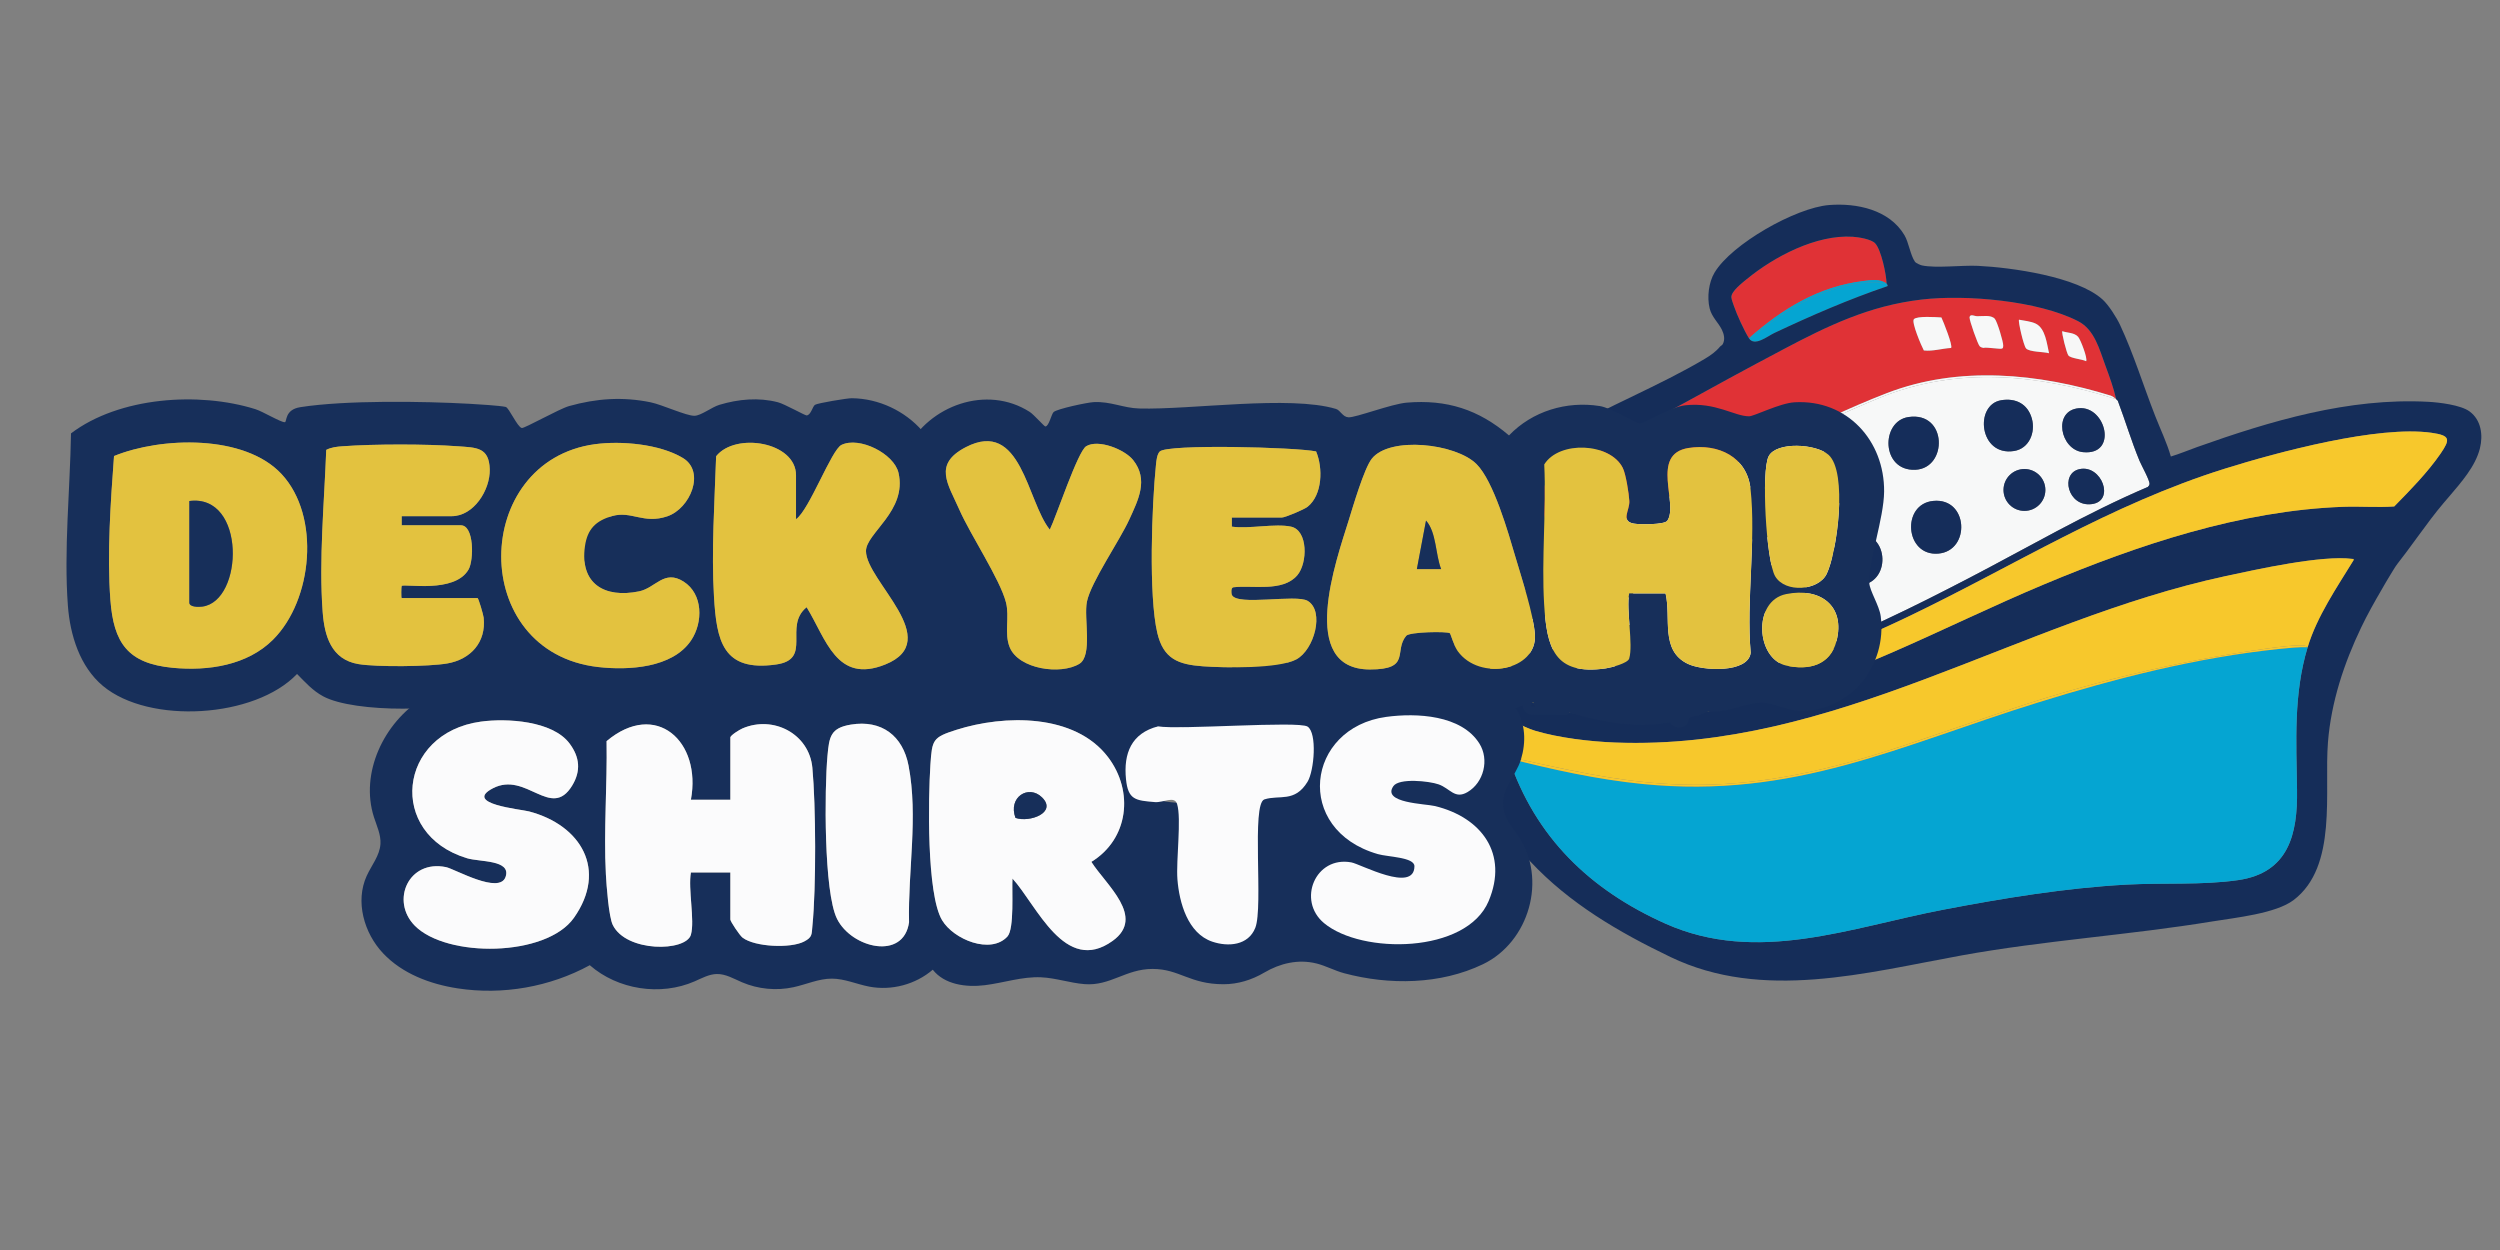 <svg viewBox="0 0 1500 750" xmlns="http://www.w3.org/2000/svg">
  <rect x="0" y="0" width="1500" height="750" fill="#808080" stroke="none"/>
  <defs>
    <style>
      .cls-1 {
        fill: #152d5a;
      }

      .cls-2 {
        fill: #b4a734;
      }

      .cls-3 {
        fill: #e3c23f;
      }

      .cls-4 {
        fill: #152d59;
      }

      .cls-5 {
        fill: #172f5a;
      }

      .cls-6 {
        fill: #05a5d2;
      }

      .cls-7 {
        fill: #fbfbfc;
      }

      .cls-8 {
        fill: #f7f8f8;
      }

      .cls-9 {
        fill: #f7c82c;
      }

      .cls-10 {
        fill: #e03236;
      }

      .cls-11 {
        fill: #f7f7f7;
      }
    </style>
  </defs>
  <g data-name="Layer 2" id="Layer_2">
    <path d="M360.84,309.81c-19.82,0-19.85,30.8,0,30.8s19.85-30.8,0-30.8Z" class="cls-1"></path>
    <path d="M760.83,392.64c-1.51,0-2.89.2-4.17.53-1.28-.33-2.66-.53-4.18-.53-19.82,0-19.85,30.8,0,30.8,1.51,0,2.89-.2,4.17-.53,1.28.33,2.66.53,4.18.53,19.82,0,19.85-30.8,0-30.8Z" class="cls-1"></path>
    <path d="M672.03,547.76c-1.3,4.28-2.6,8.55-3.9,12.83-.26.86,1.09,1.23,1.35.37,1.3-4.28,2.6-8.55,3.9-12.83.26-.86-1.09-1.23-1.35-.37Z" class="cls-1"></path>
    <path d="M1475.16,290.33c1.24-1.08.79-.26,2.12-2.12-.95-1.06-1.66-.36-2.12,2.12Z" class="cls-2"></path>
    <path d="M1474.11,288.21c.08.09.78-.1.94.07.19.21-.96,1.77.11,2.06.46-2.47,1.17-3.18,2.12-2.12-.15-3.27-3.61-.5-3.17,0h0Z" class="cls-2"></path>
    <path d="M1049.37,202.95c19.97-17.63,41.63-30.98,68.67-34.34,4.98-.62,9.47-1.45,13.95,1.5-.23-5.49-3.18-20.12-6.87-24.11-2.37-2.55-10.1-3.73-13.52-3.95-21.85-1.39-47.07,11.88-63.53,25.43-2.62,2.16-9.34,7.35-9.24,10.79.04,1.34,1.06,3.95,1.54,5.36,1.75,5.16,6.15,14.74,9.01,19.32h0Z" class="cls-10"></path>
    <path d="M1127.66,169.4c-28.52-1.01-55.3,15.28-76.78,33.16l-1.52.39c3.29,5.27,11.06-1.16,15.17-3.1,22.19-10.48,44.72-20.24,67.98-28.15.34-.65-.52-1.42-.53-1.58-1.26.35-2.7.11-4.32-.72h0Z" class="cls-6"></path>
    <path d="M1118.04,168.61c-27.04,3.35-48.7,16.71-68.67,34.33l1.52-.39c21.48-17.89,48.26-34.17,76.78-33.16,1.62.83,3.06,1.07,4.32.72-4.48-2.95-8.97-2.12-13.95-1.5h0Z" class="cls-6"></path>
    <path d="M933.79,328.85c.4,1.9-.46,3.66-.29,4.59.14.74,1.06,1.08,1.38,1.29-1.16-1.07-.07-2,1.09-2.78,42.22-22.17,85.48-44.45,128.71-65.54,22.14-10.8,44.51-21.7,67.43-30.54,43.25-16.69,91.03-11.91,134.45,1.54.57.17,1.08.51,1.61.86.54.36,1.03.77,1.51,1.21-1.46-6.56-3.98-13.51-6.35-19.87-3.7-9.96-6.53-21.83-16.5-26.93-24.06-12.32-67.31-16.07-93.86-12.97-31.46,3.68-56.33,15.75-83.65,30.22-42.16,22.32-83.97,45.64-125.15,69.19-7.84,4.48-18.27,7.54-19.26,17.83-.51,5.26,2.97,18.93,4.91,24.21.88,2.42,3.58,5.82,3.97,7.68h0ZM1237.38,198.72c3.1,1.07,7.26.78,9.53,3.43,1.43,1.67,5.84,13.08,4.75,14.57-2.3-1.23-9.09-1.63-10.62-3.41-1.07-1.24-4.26-13.93-3.67-14.59h0ZM1211.42,191.83c3.07.57,7.3,1,10.07,2.38,5.82,2.89,6.63,12.12,7.94,17.75-3.12-.92-11.76-.67-13.78-2.89-1.51-1.66-4.9-16.52-4.22-17.22h0ZM1182.64,189.22c.85-.26,2.47.48,3.61.51,3.28.09,8.32-.98,10.64,1.54,1.4,1.52,5.25,14.16,5.05,16.18-.06.57-.02,1.25-.54,1.62-.97.69-9.42-.94-11.39-.33-.78-.12-1.61-.45-2.17-1-1.19-1.18-6.21-15.56-6.08-17.24.05-.61.27-1.08.89-1.28h0ZM1148.33,191.53c1.82-2.06,13.47-1.24,16.51-1.05,1.12,2.33,7.05,17.07,5.8,18.29-5.46.32-10.83,2.09-16.33,1.5-1.42-2.62-7.57-16.95-5.98-18.75h0Z" class="cls-10"></path>
    <path d="M1170.64,208.77c1.25-1.21-4.68-15.96-5.8-18.29-3.03-.19-14.68-1.02-16.51,1.05-1.59,1.8,4.56,16.12,5.98,18.75,5.51.58,10.87-1.19,16.33-1.5h0Z" class="cls-8"></path>
    <path d="M1190,208.74c1.97-.61,10.42,1.02,11.39.33.52-.37.48-1.04.54-1.62.2-2.02-3.65-14.66-5.05-16.18-2.32-2.52-7.36-1.45-10.64-1.54-1.14-.03-2.76-.77-3.61-.51-.62.19-.84.67-.89,1.28-.13,1.68,4.89,16.07,6.08,17.24.56.55,1.4.88,2.17,1h0Z" class="cls-8"></path>
    <path d="M1229.42,211.95c-1.3-5.63-2.12-14.85-7.94-17.75-2.76-1.37-7-1.8-10.07-2.38-.68.7,2.72,15.57,4.22,17.22,2.02,2.23,10.66,1.98,13.78,2.89h0Z" class="cls-8"></path>
    <path d="M1251.67,216.72c1.09-1.49-3.32-12.9-4.75-14.57-2.28-2.66-6.43-2.36-9.53-3.43-.59.66,2.6,13.35,3.67,14.59,1.53,1.78,8.32,2.18,10.62,3.41h0Z" class="cls-11"></path>
    <path d="M934.88,334.73s.06.06.09.09c-.01-.03-.05-.06-.09-.09Z" class="cls-8"></path>
    <path d="M1127.39,238.86c-40.18,16.49-81.65,38.28-120.57,57.9-22.23,11.2-45.96,22.56-67.61,34.6-1.32.73-4.04,1.85-4.22,3.45,1.76,3.57,4.64,18.39,5.66,23.2,2.44,11.5,4.33,24.1,4.92,35.85.13,2.58-.5,16.79.51,17.49.84.59,12.64,2.18,14.59,2.36,74.23,6.7,157.23-33.9,220.69-66.87,35.64-18.51,70.33-38.93,107.35-54.7.47-.43.9-1.04.99-1.68.31-2.04-4.88-11.29-5.98-13.94-4.89-11.8-8.54-24.13-13.06-36.08l-1-.97c-47.39-14.97-95.35-19.89-142.29-.63h0ZM954.75,346.24c0-7.98,6.47-14.45,14.45-14.45s14.46,6.47,14.46,14.45-6.47,14.45-14.45,14.45-14.45-6.47-14.45-14.45h0ZM993.7,393.28c-1.32,10.69-14.58,14.87-22.67,8.49-8.67-6.84-6.52-24.61,5.11-26.57,12.09-2.04,18.98,6.57,17.56,18.08h0ZM1010.06,310.6c19.25-.41,20.94,29.45,3.02,31.09-21.33,1.96-22.84-30.67-3.02-31.09ZM1025.21,388.25c-20.04,2.39-24.59-28.83-5.09-30.5,21.04-1.8,21.47,28.55,5.09,30.5ZM1049.77,292.59c22.37-3.28,24.08,28.41,6.61,30.97-20.85,3.05-24.42-28.36-6.61-30.97ZM1076.54,368.09c-16.51,11.5-33.83-17.34-16.01-27.66,1.49-.86,2.86-1.51,4.6-1.76,16.73-2.43,25.4,19.69,11.42,29.42ZM1094.78,271.4c20.5-2.79,24.52,25.51,8.06,30.83-21.91,7.08-27.1-28.24-8.06-30.83ZM1116.3,351.18c-20.78,2.28-21.98-28.57-5.1-31.05,22.24-3.26,24.43,28.93,5.1,31.05ZM1145.1,250.22c23.42-3.43,23.64,30.81,4.07,31.64-20.53.88-20.88-29.19-4.07-31.64ZM1162.96,332.16c-19.98,1.67-22.31-29.71-3.02-31.61,21.19-2.09,22.53,29.98,3.02,31.61ZM1255.07,302.47c-14.49,1.87-19.26-18.53-7.25-21.01,13.21-2.73,21.38,19.19,7.25,21.01ZM1247.33,244.92c16.31-1.42,23.57,28.5,2.46,26.37-13.71-1.38-18.34-24.99-2.46-26.37ZM1227.23,293.98c0,6.94-5.62,12.56-12.56,12.56s-12.56-5.62-12.56-12.56,5.62-12.56,12.56-12.56,12.56,5.62,12.56,12.56ZM1200.69,240.15c8.77-1.48,15.98,2.23,18.42,10.99,2.31,8.3-1.59,18.04-10.73,19.48-20.91,3.29-23.91-27.73-7.69-30.46h0Z" class="cls-8"></path>
    <path d="M1266.56,237.41c-43.42-13.44-91.2-18.23-134.45-1.54-22.92,8.84-45.29,19.74-67.43,30.54-43.22,21.09-86.49,43.37-128.71,65.54-1.16.78-2.25,1.71-1.09,2.78.05.03.08.06.09.09.19-1.61,2.9-2.72,4.22-3.45,21.65-12.04,45.38-23.4,67.61-34.6,38.92-19.61,80.39-41.41,120.57-57.9,46.95-19.26,94.9-14.34,142.29.63-.48-.44-.97-.86-1.51-1.21-.53-.35-1.05-.69-1.61-.86h0Z" class="cls-8"></path>
    <path d="M1149.17,281.86c19.57-.83,19.35-35.07-4.07-31.64-16.81,2.46-16.45,32.52,4.07,31.64Z" class="cls-1"></path>
    <path d="M1065.13,338.66c-1.74.25-3.1.9-4.6,1.76-17.82,10.32-.5,39.16,16.01,27.66,13.98-9.74,5.31-31.86-11.42-29.42Z" class="cls-1"></path>
    <path d="M1094.78,271.4c-19.04,2.59-13.85,37.91,8.06,30.83,16.46-5.32,12.44-33.62-8.06-30.83Z" class="cls-1"></path>
    <path d="M1159.94,300.55c-19.3,1.9-16.96,33.27,3.02,31.61,19.51-1.63,18.17-33.7-3.02-31.61Z" class="cls-1"></path>
    <path d="M1111.2,320.13c-16.88,2.48-15.67,33.33,5.1,31.05,19.32-2.12,17.14-34.31-5.1-31.05Z" class="cls-1"></path>
    <path d="M1056.38,323.56c17.48-2.56,15.76-34.25-6.61-30.97-17.81,2.61-14.25,34.02,6.61,30.97Z" class="cls-1"></path>
    <path d="M1013.09,341.69c17.91-1.65,16.22-31.5-3.02-31.09-19.82.42-18.31,33.05,3.02,31.09Z" class="cls-1"></path>
    <path d="M1208.38,270.61c9.14-1.43,13.04-11.18,10.73-19.48-2.44-8.76-9.65-12.46-18.42-10.99-16.22,2.73-13.22,33.75,7.69,30.46h0Z" class="cls-1"></path>
    <path d="M1020.13,357.75c-19.51,1.67-14.96,32.89,5.09,30.5,16.39-1.95,15.96-32.29-5.09-30.5Z" class="cls-1"></path>
    <path d="M976.14,375.19c-11.63,1.97-13.78,19.73-5.11,26.57,8.08,6.38,21.35,2.2,22.67-8.49,1.42-11.52-5.47-20.13-17.56-18.08h0Z" class="cls-1"></path>
    <circle transform="translate(472.18 1247.47) rotate(-80.78)" r="14.45" cy="346.24" cx="969.2" class="cls-1"></circle>
    <path d="M1249.79,271.29c21.11,2.12,13.85-27.79-2.46-26.37-15.88,1.39-11.25,24.99,2.46,26.37Z" class="cls-1"></path>
    <circle r="12.56" cy="293.97" cx="1214.66" class="cls-1"></circle>
    <path d="M1247.82,281.45c-12.01,2.48-7.23,22.89,7.25,21.01,14.13-1.82,5.96-23.75-7.25-21.01Z" class="cls-1"></path>
    <path d="M1481.78,246.89c-5.25-3.91-18.3-5.46-24.9-5.81-47.69-2.55-94.68,11.54-138.6,27.15-5.26,1.87-10.41,4.08-15.77,5.68-2.39-8.35-6.23-16.22-9.37-24.27-7.04-17.99-12.92-37.16-21.09-54.64-2.13-4.56-6.91-12.06-10.58-15.37-15.23-13.67-54.43-19.12-74.68-20.12-9.53-.47-25.17,1.54-33.63-.26-.94-.2-3.6-1.37-4.17-2.18-2.79-4-3.7-11.51-6.31-15.94-9.05-15.32-28.71-19.45-45.32-18.1-19.94,1.63-58.43,23.37-68.66,40.58-3.5,5.88-4.53,14.72-2.93,21.35,1.28,5.3,5.19,8.49,7.33,12.82,1.31,2.64,2.08,5.98.54,8.72-.44.78-1.13.88-1.67,1.53-2.42,2.94-5.69,5.26-9.13,7.3-27.39,16.23-58.25,28.35-85.94,44.34-11.62,6.71-23.72,12.03-25.16,27.27-1.52,15.96.59,37.37,4.74,52.86.7,2.61,3.69,8.89,3.16,11.04-1.49.53-2.22,2.45-3.09,3-3.72,2.38-17.16,4.16-22.24,5.69-31.33,9.41-20.62,53.23-15.32,77.07,5.17,23.25,15.28,48.49,28.85,67.56.8,1.13,2.3,1.91,3.01,3.33.42.84.16,1.94.56,2.62.25.43,5.69,5.62,6.88,6.89,23.4,25.02,52.8,42.21,84.06,57.23,55.28,26.56,117.24,9.43,174.53-.96,49.9-9.04,100.64-12.21,150.64-20.42,13.66-2.24,37.92-4.68,48.63-12.8,26.64-20.21,18.27-65.18,20.64-94.81,1.91-23.97,9.6-47.21,19.94-68.8,3.71-7.74,7.92-15.23,12.25-22.64,1.75-3,3.44-6.05,5.3-8.99,1.41-2.22,2.67-4.55,4.27-6.64,1.71-2.24,3.47-4.44,5.14-6.71,2.52-3.42,5.03-6.84,7.55-10.27,4.84-6.58,9.64-13.16,14.93-19.38,1.11-1.31,2.24-2.6,3.35-3.91,7.09-8.34,15.76-18.05,18.45-28.93,1.96-8,.74-16.93-6.17-22.07ZM1048.06,167.48c16.46-13.54,41.68-26.81,63.53-25.43,3.42.22,11.15,1.4,13.52,3.95,3.69,3.99,6.64,18.62,6.87,24.11,0,.16.87.93.53,1.58-23.25,7.91-45.79,17.67-67.98,28.15-4.11,1.94-11.88,8.37-15.17,3.1-2.87-4.58-7.26-14.16-9.01-19.32-.48-1.41-1.5-4.01-1.54-5.36-.1-3.44,6.62-8.63,9.24-10.79ZM924.92,296.96h0c.99-10.29,11.43-13.35,19.26-17.83,41.18-23.56,82.98-46.87,125.15-69.19,27.32-14.46,52.19-26.54,83.65-30.22,26.55-3.1,69.8.64,93.86,12.97,9.96,5.1,12.8,16.97,16.5,26.93,2.36,6.36,4.88,13.31,6.35,19.87l1,.97c4.51,11.95,8.17,24.28,13.05,36.08,1.1,2.64,6.29,11.9,5.98,13.94-.1.64-.52,1.24-.99,1.68-37.02,15.77-71.71,36.19-107.35,54.7-63.46,32.96-146.46,73.56-220.69,66.87-1.95-.18-13.75-1.76-14.59-2.36-1.01-.71-.38-14.91-.51-17.49-.6-11.75-2.49-24.35-4.92-35.85-1.02-4.82-3.9-19.64-5.66-23.2-.04-.03-.06-.06-.09-.09-.31-.21-1.24-.55-1.38-1.29-.17-.92.68-2.68.29-4.59-.38-1.86-3.09-5.26-3.97-7.68-1.93-5.28-5.41-18.95-4.91-24.21ZM897.16,379.27l37.16-13.12c3.69-.41,3.02,9.88,2.77,12.36-.5,5.06-3.22,10.3-7.15,13.5-.61.49-3.35,2.46-3.82,2.56-1,.21-9.85-3.01-11.45-3.69-6.4-2.72-12.03-6.78-17.81-10.53l.3-1.08ZM1412.13,336.13c-10.01,16.32-21.93,33.69-27.53,52.17-8.5,28.06-6.83,56.7-6.38,85.55.42,26.68-5.06,49.77-35.26,54.2-21.52,3.15-45.3,1.52-67.19,2.72-36.58,2.01-73.57,8.12-109.48,14.98-55.97,10.69-111.86,33.07-167.07,8.41-45.3-20.24-77.99-51.8-93.91-99.13-2.87-8.54-5.64-17.05-7.41-25.95,8.4,1.74,14.9,6.9,23.19,9.38,14.33,4.29,33.1,6.49,48.02,7.06,131.99,5.03,240.62-72.78,366.23-99.86,18.89-4.07,57.99-12.72,76.01-10.32.73.1.92-.29.78.79h0ZM1464.26,272.29c-7.76,11.25-18.23,21.9-27.73,31.58-10.14.72-20.36-.14-30.5.21-61.67,2.18-122.89,22.82-179.23,46.38-61.69,25.8-121.87,59.93-187.92,73.7-47.34,9.87-100.19,10.9-143.46-13.23-.96-5.94-1.82-12.34-1.49-18.38h0c10.15,5.16,20.19,11.44,30.63,15.97,27.47,11.93,67.76,12.06,96.75,5.47,42.98-9.78,83.45-24.77,123.06-43.76,64.49-30.9,121.46-67.42,190.57-89.05,31.66-9.91,91.98-26.09,124-21.51,11.27,1.61,11.33,3.88,5.31,12.6Z" class="cls-4"></path>
    <path d="M1367.39,389.37c-49.19,5.11-97.68,17.53-144.73,32.16-83.18,25.87-146.02,57.95-237.11,48.86-27.14-2.71-53.91-8.6-80.24-15.35,15.92,47.33,48.61,78.89,93.91,99.13,55.21,24.66,111.09,2.27,167.07-8.41,35.91-6.86,72.9-12.97,109.48-14.98,21.89-1.2,45.66.43,67.19-2.72,30.19-4.42,35.68-27.51,35.26-54.2-.45-28.85-2.13-57.49,6.38-85.55-5.75-.14-11.48.47-17.21,1.06Z" class="cls-6"></path>
    <path d="M1411.35,335.35c-18.02-2.39-57.13,6.25-76.01,10.32-125.61,27.07-234.24,104.88-366.23,99.86-14.92-.57-33.69-2.77-48.02-7.06-8.28-2.48-14.79-7.64-23.19-9.38,1.78,8.89,4.54,17.4,7.41,25.95,1.79-.07,3.6-.12,5.36.27,39.23,8.77,73.92,16.52,114.41,15.49,40.68-1.04,80.05-11.02,118.42-23.88l54.23-18.42c53.16-18.43,107.17-31.72,163.12-39.47,3.88-.54,19.88-2.71,22.59-1.44.41.19.78.45,1.15.72,5.6-18.48,17.52-35.85,27.53-52.17.14-1.08-.04-.69-.78-.79h0Z" class="cls-9"></path>
    <path d="M1360.86,389.03c-55.94,7.74-109.96,21.03-163.12,39.47l-54.23,18.42c-38.37,12.86-77.73,22.84-118.42,23.88-40.5,1.03-75.18-6.72-114.41-15.49-1.75-.39-3.57-.34-5.36-.27,26.33,6.76,53.1,12.65,80.24,15.35,91.09,9.09,153.93-23,237.11-48.86,47.04-14.63,95.53-27.06,144.73-32.16,5.72-.59,11.46-1.2,17.21-1.06-.37-.28-.74-.54-1.15-.72-2.71-1.26-18.71.91-22.59,1.44h0Z" class="cls-9"></path>
    <path d="M1038.88,424.16c66.05-13.77,126.23-47.9,187.92-73.7,56.34-23.56,117.55-44.19,179.23-46.38,10.15-.36,20.36.51,30.5-.21,9.5-9.68,19.97-20.34,27.73-31.58,6.02-8.72,5.96-10.99-5.31-12.6-32.02-4.58-92.34,11.6-124,21.51-69.12,21.63-126.09,58.15-190.58,89.05-39.62,18.98-80.08,33.98-123.06,43.76-28.98,6.59-69.27,6.46-96.75-5.47-10.44-4.53-20.48-10.82-30.63-15.98-.33,6.03.53,12.43,1.49,18.38,43.27,24.13,96.12,23.1,143.46,13.23h0Z" class="cls-9"></path>
    <path d="M926.11,394.56c.48-.1,3.22-2.07,3.82-2.56,3.94-3.2,6.65-8.43,7.15-13.5.25-2.47.92-12.77-2.77-12.36l-37.16,13.12-.3,1.08c5.79,3.75,11.41,7.81,17.81,10.53,1.6.68,10.44,3.9,11.45,3.69Z" class="cls-8"></path>
    <path d="M388.53,337.79c-.65-.14-1.3-.27-1.95-.39-.5-.22-1.05-.31-1.61-.28-3.83-.61-7.7-.73-11.37.9-3.97,1.76-7.2,5.88-6.93,10.37.17,2.7,2.83,4.29,5.27,3.02,4.54-2.36,9.07-4.73,13.61-7.09.37.08.75.14,1.12.22,1.79.38,3.87-.52,4.31-2.44.4-1.76-.53-3.9-2.44-4.31Z" class="cls-4"></path>
    <path d="M803.41,426.06c-.55-2.01-2.43-2.72-4.31-2.44-8.19,1.21-16.54,1.39-24.79.72-1.89-.15-3.5,1.72-3.5,3.5,0,2.02,1.61,3.35,3.5,3.5,8.91.73,17.81.34,26.65-.97,1.87-.28,2.9-2.64,2.44-4.31Z" class="cls-4"></path>
  </g>
  <g data-name="Layer 3" id="Layer_3">
    <g>
      <g>
        <path d="M789.81,578.07c-10.83-2.69-21.77-.11-31.23,5.47-7.44,4.39-15.78,7-24.47,7-20.28,0-26.43-9.18-42.57-9.18s-25.34,10.34-40.79,9.12c-8.77-.69-17.27-3.7-26.06-4.1-11.37-.52-22.45,3.32-33.75,4.73-11.3,1.41-24.26-.33-31.28-9.29-10.29,8.85-24.7,12.7-38.04,10.17-7.54-1.43-14.78-4.78-22.45-4.81-7.88-.03-15.3,3.45-23,5.13-10.31,2.25-21.31,1.2-31.01-2.96-4.89-2.1-9.71-5.02-15.04-4.94-4.73.08-9.04,2.53-13.39,4.42-20.51,8.93-46,4.99-62.86-9.71-23.96,13.07-52.25,18.04-79.23,13.91-16.6-2.54-33.24-8.82-44.77-21.03-11.53-12.21-16.82-31.16-9.86-46.45,2.91-6.38,7.82-12.16,8.26-19.15.36-5.56-2.21-10.83-3.91-16.14-8.44-26.37,5.85-56.69,29.38-71.3,23.52-14.61,53.91-15.09,80.15-6.24,6.3,2.12,12.67,4.79,19.32,4.44,6.47-.34,12.4-3.51,18.58-5.45,12.12-3.81,25.68-2.79,37.1,2.79,4.23,2.07,8.4,4.8,13.11,4.96,7.95.26,14.12-6.7,21.57-9.48,13.56-5.04,28.15,4.42,42.61,4.35,13.52-.06,26.56-8.51,39.84-5.91,8.82,1.72,16.38,8.18,25.34,8.82,6.22.45,12.24-1.98,18.11-4.06,35.37-12.54,78.76-12.37,106.16,13.27,9.62-11.85,26.31-14.79,41.53-15.87,24.53-1.73,49.16-.73,73.73.27,10.49.43,22.36,1.53,28.84,9.78,14.07-6.8,28.52-13.71,44.08-15.15,15.56-1.44,36.88,6.41,45.55,19.41,6.07,9.1,6.31,20.53,3.24,30.72-3.2,10.63-13.18,18.55-10.23,30.9,1.35,5.63,5.26,10.23,8.52,15.01,17.63,25.82,6.6,63.72-21.14,77.03-25.54,12.26-56.19,12.62-83.22,5.4-5.72-1.53-10.97-4.46-16.75-5.9ZM288.54,432.97c-50.01,6.81-56.41,67.52-8.3,81.98,7.67,2.3,26.51.84,23.14,11.1-3.59,10.9-30.52-4.68-35.74-5.77-22.52-4.68-33.46,20.22-18.77,35.13,19.09,19.39,78.87,18.89,95.5-4.73,20.26-28.77,4.26-55.61-26.94-63.83-4.99-1.31-39.72-4.5-21.67-13.89,19.96-10.38,34.86,19.21,47.54-1.6,5.37-8.82,4.53-17.08-1.53-25.22-10.23-13.76-37.76-15.27-53.23-13.17ZM607.49,527.14c14.51,15.85,31.43,58.05,60.11,37.37,19.87-14.32-3.89-33.44-12.78-47.39,22.33-13.67,25.63-42.27,10.02-62.82-19.97-26.29-62.25-25.57-91.08-16.38-14.12,4.5-14.51,5.84-15.51,20.9-1.32,20.01-2.34,77.59,6.98,93.27,6.93,11.66,29.23,20.74,39.24,9.81,4.21-4.6,2.57-27.84,3.02-34.76ZM414.56,560.81c2.42-8.4-1.79-27.54,0-37.31h23.66v28.21c0,1.16,5.57,9.54,7.32,10.88,7.41,5.66,28.89,6.51,36.87,2.37,5.17-2.69,4.53-4.32,5.05-9.5,2.28-22.58,2.1-72.08-.03-94.81-1.91-20.37-23.44-31.55-41.93-23.59-1.79.77-7.28,4.12-7.28,5.46v37.31h-23.67c6.52-35.04-21.01-60.01-50.6-35.14.45,26.21-1.8,53.74-.42,79.81.35,6.67,1.73,25.51,4.13,30.45,8.06,16.59,43.93,16.18,46.91,5.87ZM510.53,434.76c-12.31,2.02-13.01,7.36-14.05,18.7-1.81,19.85-2.29,81.88,5.76,97.91,8.81,17.55,39.95,25.05,43.18,1.99-.71-30.92,5.57-63.38-.3-94.01-3.42-17.87-16.14-27.63-34.6-24.59ZM708.6,436.26c-15.93,4.12-20.79,16.14-19.21,31.74,1.24,12.28,5.62,12.78,17.38,13.71,5.03.4,14.39-43.25,1.83-45.45Z" class="cls-5"></path>
        <path d="M414.56,560.81c-2.98,10.31-38.85,10.71-46.91-5.87-2.4-4.94-3.78-23.78-4.13-30.45-1.37-26.07.88-53.6.42-79.81,29.6-24.87,57.13.1,50.6,35.15h23.67v-37.32c0-1.33,5.49-4.68,7.28-5.46,18.49-7.97,40.01,3.22,41.93,23.59,2.13,22.73,2.31,72.24.03,94.81-.52,5.19.12,6.82-5.05,9.5-7.98,4.14-29.46,3.3-36.87-2.37-1.75-1.34-7.32-9.72-7.32-10.88v-28.21h-23.66c-1.79,9.77,2.42,28.91,0,37.31Z" class="cls-7"></path>
        <path d="M288.54,432.97c15.47-2.11,43-.59,53.23,13.17,6.06,8.15,6.9,16.4,1.53,25.22-12.68,20.81-27.58-8.78-47.54,1.6-18.05,9.39,16.68,12.58,21.67,13.89,31.2,8.22,47.2,35.06,26.94,63.83-16.63,23.62-76.4,24.11-95.5,4.73-14.69-14.92-3.76-39.81,18.77-35.13,5.22,1.09,32.15,16.67,35.74,5.77,3.37-10.25-15.48-8.79-23.14-11.1-48.11-14.45-41.71-75.17,8.3-81.98Z" class="cls-7"></path>
        <path d="M836.03,471.69c-7.11,10.19,19.23,10.54,25,11.95,27.95,6.85,44.12,28.62,32.14,57.04-13.3,31.56-76.06,32.07-98.74,13.2-16.38-13.62-5.18-40.49,16.41-36.44,5.53,1.04,37.72,18.57,37.82,2.31.03-5.47-15.91-5.55-21.92-7.28-50.78-14.61-43.23-75.8,5.02-82.34,18.22-2.47,45.08-1.19,55.87,15.99,6.06,9.64,2.64,23.41-7.11,29.13-7.69,4.52-10.41-2.2-17.39-4.64-5.67-1.98-23.63-3.9-27.1,1.07Z" class="cls-7"></path>
        <path d="M784.53,435.95c5.83,3.73,4.06,26.45-.02,33.14-7.69,12.61-16.83,7.68-25.85,10.54-7.96,2.52-.55,64.65-5.48,77.06-4.23,10.65-16.28,11.53-25.81,8.31-14.71-4.96-19.82-23.42-20.91-37.33-.9-11.48,2.52-36.47-.21-45.29-1.57-5.08-8.24-.72-13.27-1.12-11.76-.94-16.14-1.43-17.38-13.71-1.58-15.59,3.28-27.62,19.21-31.74,12.56,2.2,84.2-3.39,89.72.14Z" class="cls-7"></path>
        <path d="M510.53,434.76c18.46-3.03,31.17,6.72,34.6,24.59,5.87,30.63-.41,63.08.3,94.01-3.23,23.06-34.37,15.56-43.18-1.99-8.05-16.03-7.58-78.07-5.76-97.91,1.04-11.34,1.74-16.68,14.05-18.7Z" class="cls-7"></path>
        <g>
          <path d="M607.49,527.14c-.45,6.91,1.2,30.15-3.02,34.76-10.01,10.93-32.31,1.85-39.24-9.81-9.32-15.67-8.3-73.26-6.98-93.27,1-15.06,1.39-16.4,15.51-20.9,28.82-9.19,71.11-9.92,91.08,16.38,15.61,20.55,12.31,49.15-10.02,62.82,8.89,13.95,32.65,33.07,12.78,47.39-28.68,20.68-45.6-21.53-60.11-37.37ZM625.22,478.44c-8.06-7.93-20.56-.14-15.93,12.3,8.43,2.94,25.19-3.19,15.93-12.3Z" class="cls-7"></path>
          <path d="M625.22,478.44c9.26,9.12-7.5,15.25-15.93,12.3-4.63-12.44,7.87-20.24,15.93-12.3Z" class="cls-5"></path>
        </g>
      </g>
      <g>
        <g>
          <path d="M489.03,242.87c1.48-.99,19.27-3.97,22.05-3.94,32.77.34,62.09,30.38,53,63.54-1.91,6.98,11.88,42.73,11.85,44.49-.07,4.79,9.03,40.62,10.85,52.73,3.97,26.46-45.68,28.46-69.55,27.82-10.16-.27-27.73-10.17-29.29-10.08-3.33.19-12.78,6-18.68,6.79-9.56,1.27-22.52.5-31.64-2.63-4.39-1.5-13.14,2.24-15.68,2.16-3.58-.12-14.6-2.77-19.77-1.1-29.11,9.37-73.1,10.84-96.14-10.59-4.99,4.74-9.78,2.54-16.07,5.76-18.86,9.64-77.46,10.05-96.06-.03-6.36-3.44-10.7-8.41-15.68-13.41-25.24,26.53-88.64,30.36-116.43,7.2-13.92-11.6-19.73-30.59-21.05-48.11-2.5-33.29,1.32-70,1.86-103.44,28.98-21.94,76.83-25.14,110.65-14.53,4.46,1.4,15.26,7.96,17.66,7.82,1.35-.08-.31-7.51,9.24-9.02,27.12-4.26,73.82-3.58,101.88-2.01,4.6.26,18.09,1.09,21.39,1.86,1.99.46,6.93,11.99,9.65,12.65,1.52.37,22.44-11.5,28.39-13.16,16.45-4.61,32.17-5.69,48.87-2.27,6.95,1.42,21.47,8.19,26.33,8.1,4.06-.08,10.26-5.16,15.03-6.59,11.36-3.41,23.52-4.55,35.09-1.52,4.02,1.05,16.27,7.99,17.21,7.9,2.64-.26,3.49-5.37,5.02-6.38ZM163.93,383.69c23.59-23.6,28.61-73.93,5-99.26-22.25-23.88-72.21-22.37-100.51-10.8-2.03,27.15-4.22,58.99-2.19,86.21,1.93,25.89,10.37,38.26,37.41,40.85,21.24,2.03,44.74-1.43,60.3-16.99ZM357.05,266.51c-74.35,10.08-76.37,124.75,1.85,133.71,18.09,2.07,44.63.67,55.79-16,7.25-10.82,7.19-27.8-4.51-35.26-11.69-7.45-16.77,3.82-26.71,5.86-20.88,4.28-35.6-4.66-32.49-26.95,1.46-10.43,6.51-15.43,16.49-18.26,11.4-3.23,18.72,4.99,32.89.2,13.86-4.69,23.01-26.82,9.37-35.02-13.87-8.34-36.88-10.41-52.66-8.27ZM477.61,311.53v-26.39c0-20-36.3-25.98-47.93-11.4-.92,27.26-2.91,57.15-1.29,84.27,1.58,26.38,5.15,45.23,37.23,40.7,22.21-3.13,4.18-22.87,18.36-34.37,11.7,19.02,17.9,46.11,47.14,34.37,36.04-14.47-11.55-50.14-11.53-68.08.01-10.79,24.78-24.06,19.51-46.93-2.65-11.5-23.45-21.97-34.2-16.76-6.07,2.94-19.3,39.06-27.29,44.59ZM241.01,309.71h30.03c13.23,0,23.15-15.74,22.82-28.14-.36-13.31-8.09-12.99-19.1-13.8-19.22-1.42-50.09-1.4-69.32,0-3.37.25-6.65.59-9.68,2.16-1.16,31.28-4.47,65.97-2.15,97.19,1.08,14.47,5.13,28.59,21.45,31.33,10.92,1.84,42.33,1.55,53.35-.38,14.03-2.46,23.36-12.76,21.81-27.43-.18-1.68-3.09-11.79-3.7-11.79h-45.5c-.36,0-.26-7.01,0-7.27,1.49-1.56,31.82,4.72,40.15-9.92,3.19-5.61,3.39-26.49-4.65-26.49h-35.49v-5.46Z" class="cls-5"></path>
          <path d="M477.61,311.53c7.99-5.53,21.21-41.65,27.29-44.59,10.75-5.21,31.55,5.26,34.2,16.76,5.27,22.87-19.5,36.14-19.51,46.93-.02,17.94,47.57,53.61,11.53,68.08-29.24,11.74-35.44-15.34-47.14-34.37-14.18,11.5,3.85,31.24-18.36,34.37-32.08,4.52-35.65-14.32-37.23-40.7-1.62-27.13.37-57.01,1.29-84.27,11.62-14.58,47.93-8.6,47.93,11.4v26.39Z" class="cls-3"></path>
          <path d="M241.01,309.71v5.46h35.49c8.04,0,7.84,20.88,4.65,26.49-8.33,14.64-38.66,8.36-40.15,9.92-.25.26-.36,7.27,0,7.27h45.5c.62,0,3.53,10.12,3.7,11.79,1.55,14.67-7.78,24.97-21.81,27.43-11.01,1.93-42.43,2.22-53.35.38-16.32-2.74-20.37-16.87-21.45-31.33-2.32-31.22.99-65.91,2.15-97.19,3.02-1.57,6.31-1.92,9.68-2.16,19.23-1.4,50.1-1.41,69.32,0,11.01.81,18.74.49,19.1,13.8.33,12.4-9.59,28.14-22.82,28.14h-30.03Z" class="cls-3"></path>
          <path d="M357.05,266.51c15.78-2.14,38.79-.07,52.66,8.27,13.64,8.2,4.5,30.33-9.37,35.02-14.16,4.79-21.49-3.43-32.89-.2-9.97,2.82-15.03,7.83-16.49,18.26-3.11,22.28,11.62,31.23,32.49,26.95,9.94-2.04,15.02-13.3,26.71-5.86,11.7,7.46,11.76,24.44,4.51,35.26-11.16,16.67-37.7,18.07-55.79,16-78.22-8.96-76.21-123.62-1.85-133.71Z" class="cls-3"></path>
          <g>
            <path d="M163.93,383.69c-15.56,15.57-39.06,19.02-60.3,16.99-27.04-2.59-35.48-14.95-37.41-40.85-2.03-27.22.16-59.06,2.19-86.21,28.3-11.57,78.26-13.08,100.51,10.8,23.61,25.34,18.6,75.67-5,99.26ZM113.61,300.61v60.97c0,2.74,5.46,2.68,7.72,2.39,24.94-3.19,26.37-67.8-7.72-63.36Z" class="cls-3"></path>
            <path d="M113.61,300.61c34.09-4.44,32.67,60.17,7.72,63.36-2.26.29-7.72.35-7.72-2.39v-60.97Z" class="cls-5"></path>
          </g>
        </g>
        <g>
          <path d="M1121.55,349.74c-.48-13.09,8.78-38.69,8.92-54.78.26-30.54-22.19-55.39-53.71-53.59-8.95.51-24.23,8.4-27.34,8.41-8.68.02-20.15-8.61-38.24-6.61-9.07,1-24.58,10.95-27.3,10.87-2.43-.07-16.86-9.28-24.08-10.42-19.89-3.14-40.46,3.08-54.4,17.64-18.22-15.54-37.37-21.7-61.4-19.67-9.17.78-30.6,9.04-34.91,8.8-3.6-.21-4.78-4.21-7.54-5.04-27.8-8.33-87.06.61-118-.25-9.63-.27-17.06-4.33-27.29-3.83-3.89.19-22.09,4.06-24.1,5.98-1.38,1.32-2.77,8.62-4.97,8.63-.64,0-6.86-7.14-9.4-8.76-25.75-16.44-60.28-3.85-73.72,22.13-8.77,16.95-1.58,24.47,5.45,40.68,6.29,14.5,23.55,40.57,26.77,53.31,2.93,11.59-20.87,35.61-10.52,44.64,23.2,20.25,75.58,26.57,109.56,21.27,6.53,2.7,21.05,13.92,23.17,0,2.65-17.36,50.9-2.22,68.81-4,6.56-.65,20.76-7.08,23.38-6.86,3.99.34,12.48,7.17,18.93,8.26,15,2.53,32.74-1.02,46.47-7.26,2.23-1.01,5.46-4.96,5.88-4.97.58,0,6,5.4,9.32,6.98,10.77,5.11,20.13,6.83,32.07,5.21,2.89-.39,6.62-1.78,10.28-3.2.02,1.86.96,3.6,2.58,4.58,2,1.23,4.49,1.06,6.75,1.07,5.48.01,10.96.03,16.45.04.94,0,1.78-.56,2.2-1.36,13.02,3.7,26.32,6.69,39.87,7.22,6.84.27,13.71-.16,20.45-1.39.91,1.48,2.3,2.59,4.21,2.94,3.38.63,6.92-1.05,7.14-4.79.02-.31-.04-.61-.15-.89,1.21-.35,2.42-.72,3.62-1.09.63-.06,1.26-.1,1.89-.16.85-.08,1.57-.46,2.02-1.07,1.43-.46,2.87-.91,4.3-1.36,13.39.32,21.2-4.95,31.89-5.46,5.63-.27,16,4.99,23.51,4.99,30.4,0,51.88-27.36,48.07-56.79-.84-6.5-6.69-15.32-6.87-20.08ZM677.54,311.75c-5.82,12.76-22.97,37.44-25.39,49.23-1.99,9.73,3.59,32.34-4.55,37.31-11.13,6.8-36.45,3.26-41.8-9.98-3.38-8.37.03-18.1-2.23-26.89-3.57-13.87-21.28-40.4-28.01-55.71-6.75-15.37-15.89-27.15,3.93-37.42,33.38-17.29,36.65,32.53,50.39,49.5,3.85-7.83,16.79-47,21.84-50.06,7.25-4.4,23.08,1.9,28.16,8.29,9.41,11.84,3.02,23.98-2.33,35.73ZM784.53,304.08c-2.04,1.63-13.49,6.44-15.4,6.44h-30.03v5.46c10.3,1.49,25.99-2.03,35.49,0,10.3,2.2,10.06,21.91,3.75,29.23-8.78,10.19-26.9,5.76-38.32,7.16-1.55.19-1.29,3.67-.91,4.55,2.95,6.88,38.55-.58,45.52,3.62,10.23,6.17,3.96,29.27-6.83,35.09-10.6,5.72-43.09,5.09-56.07,4.15-14.84-1.08-23.66-4.44-27.34-19.98-5.32-22.48-3.29-76.94-.79-101.16.24-2.35.62-6.08,2.25-7.73,4.57-4.61,81.8-2.58,93.81-.05,4.18,9.9,3.85,26.05-5.13,33.22ZM874.62,390.68c-2.29-3.17-4.23-10.44-4.72-10.76-1.78-1.17-24.2-.82-26.18,1.56-7.63,9.17,3.21,20.25-21.81,20.2-43.52-.09-20.15-65.48-12.74-89.33,2.59-8.31,9.29-31.24,13.88-37.08,10.76-13.68,50.4-9.22,62.82,3.15,10.33,10.29,19.06,41.08,23.39,55.78,3.68,12.47,10.93,34.54,11.69,46.68,1.34,21.44-33.17,28.07-46.33,9.81ZM919.97,423.94c-.44-.04-.94-.08-1.28-.38-.13-.11-.09-.41-.08-.45.17-.78.62-1.35,1.33-1.68.17,1.09.56,1.92,1.12,2.57-.36-.02-.73-.03-1.09-.06ZM1050.43,391.62c-1.41,12.37-28.84,11.01-37.8,6.65-16.64-8.09-9.81-27.43-13.28-42.23l-21.82-.02c-1.89,9.99,2.56,30.69,0,39.13-.87,2.86-10.94,5.43-14.12,5.89-31.01,4.42-35.35-12.48-36.92-38.57-1.64-27.32,1.38-56.29.07-83.8,8.93-14.44,39.47-13.1,47.1,2.06,1.87,3.72,3.7,15.42,3.95,19.88.31,5.57-5.45,12.08,2.66,13.56,3.48.63,18.42.74,20.12-1.7,6.97-10.01-10.56-39.99,12.73-43.67,17.76-2.81,35.06,5.29,37.2,24.44,3.43,30.62-2.65,67.1.1,98.39ZM1101.85,384.82c-3.76,14.37-16.66,17.58-30.22,14.5-17.93-4.07-20.23-38.75.04-42.87,20.49-4.17,35.75,7.05,30.18,28.37ZM1095.99,344.36c-4.89,10.07-24.85,11.63-30.88,1.44-5.48-9.26-8.49-63.56-3.86-72.13,4.75-8.79,28.34-7.44,35.85-.8,11.68,10.34,5.16,58.6-1.1,71.49Z" class="cls-5"></path>
          <path d="M977.52,395.15c-.87,2.86-10.94,5.43-14.12,5.89-31.01,4.42-35.35-12.48-36.92-38.57-1.64-27.32,1.38-56.29.07-83.8,8.93-14.44,39.47-13.1,47.1,2.06,1.87,3.72,3.7,15.42,3.95,19.88.31,5.57-5.45,12.08,2.66,13.56,3.48.63,18.42.74,20.12-1.7,6.97-10.01-10.56-39.99,12.73-43.67,17.76-2.81,35.06,5.29,37.2,24.44,3.43,30.62-2.65,67.1.1,98.39-1.41,12.37-28.84,11.01-37.8,6.65-16.64-8.09-9.81-27.43-13.28-42.23l-21.82-.02c-1.89,9.99,2.56,30.69,0,39.13Z" class="cls-3"></path>
          <path d="M774.59,315.98c10.3,2.2,10.06,21.91,3.75,29.23-8.78,10.19-26.9,5.76-38.32,7.16-1.55.19-1.29,3.67-.91,4.55,2.95,6.88,38.55-.58,45.52,3.62,10.23,6.17,3.96,29.27-6.83,35.09-10.6,5.72-43.09,5.09-56.07,4.15-14.84-1.08-23.66-4.44-27.34-19.98-5.32-22.48-3.29-76.94-.79-101.16.24-2.35.62-6.08,2.25-7.73,4.57-4.61,81.8-2.58,93.81-.05,4.18,9.9,3.85,26.05-5.13,33.22-2.04,1.63-13.49,6.44-15.4,6.44h-30.03v5.46c10.3,1.49,25.99-2.03,35.49,0Z" class="cls-3"></path>
          <path d="M629.88,317.8c3.85-7.83,16.79-47,21.84-50.06,7.25-4.4,23.08,1.9,28.16,8.29,9.41,11.84,3.02,23.98-2.33,35.73-5.82,12.76-22.97,37.44-25.39,49.23-1.99,9.73,3.59,32.34-4.55,37.31-11.13,6.8-36.45,3.26-41.8-9.98-3.38-8.37.03-18.1-2.23-26.89-3.57-13.87-21.28-40.4-28.01-55.71-6.75-15.37-15.89-27.15,3.93-37.42,33.38-17.29,36.65,32.53,50.39,49.5Z" class="cls-3"></path>
          <path d="M1097.09,272.87c11.68,10.34,5.16,58.6-1.1,71.49-4.89,10.07-24.85,11.63-30.88,1.44-5.48-9.26-8.49-63.56-3.86-72.13,4.75-8.79,28.34-7.44,35.85-.8Z" class="cls-3"></path>
          <path d="M1071.67,356.45c20.49-4.17,35.75,7.05,30.18,28.37-3.76,14.37-16.66,17.58-30.22,14.5-17.93-4.07-20.23-38.75.04-42.87Z" class="cls-3"></path>
          <g>
            <path d="M885.87,278.41c10.33,10.29,19.06,41.08,23.39,55.78,3.68,12.47,10.93,34.54,11.69,46.68,1.34,21.44-33.17,28.07-46.33,9.81-2.29-3.17-4.23-10.44-4.72-10.76-1.78-1.17-24.2-.82-26.18,1.56-7.63,9.17,3.21,20.25-21.81,20.2-43.52-.09-20.15-65.48-12.74-89.33,2.59-8.31,9.29-31.24,13.88-37.08,10.76-13.68,50.4-9.22,62.82,3.15ZM864.68,341.45c-3.47-8.88-2.78-22.05-9.07-29.11l-5.49,29.12h14.56Z" class="cls-3"></path>
            <path d="M864.68,341.45h-14.56s5.49-29.11,5.49-29.11c6.3,7.05,5.6,20.22,9.07,29.11Z" class="cls-5"></path>
          </g>
        </g>
      </g>
    </g>
  </g>
</svg>